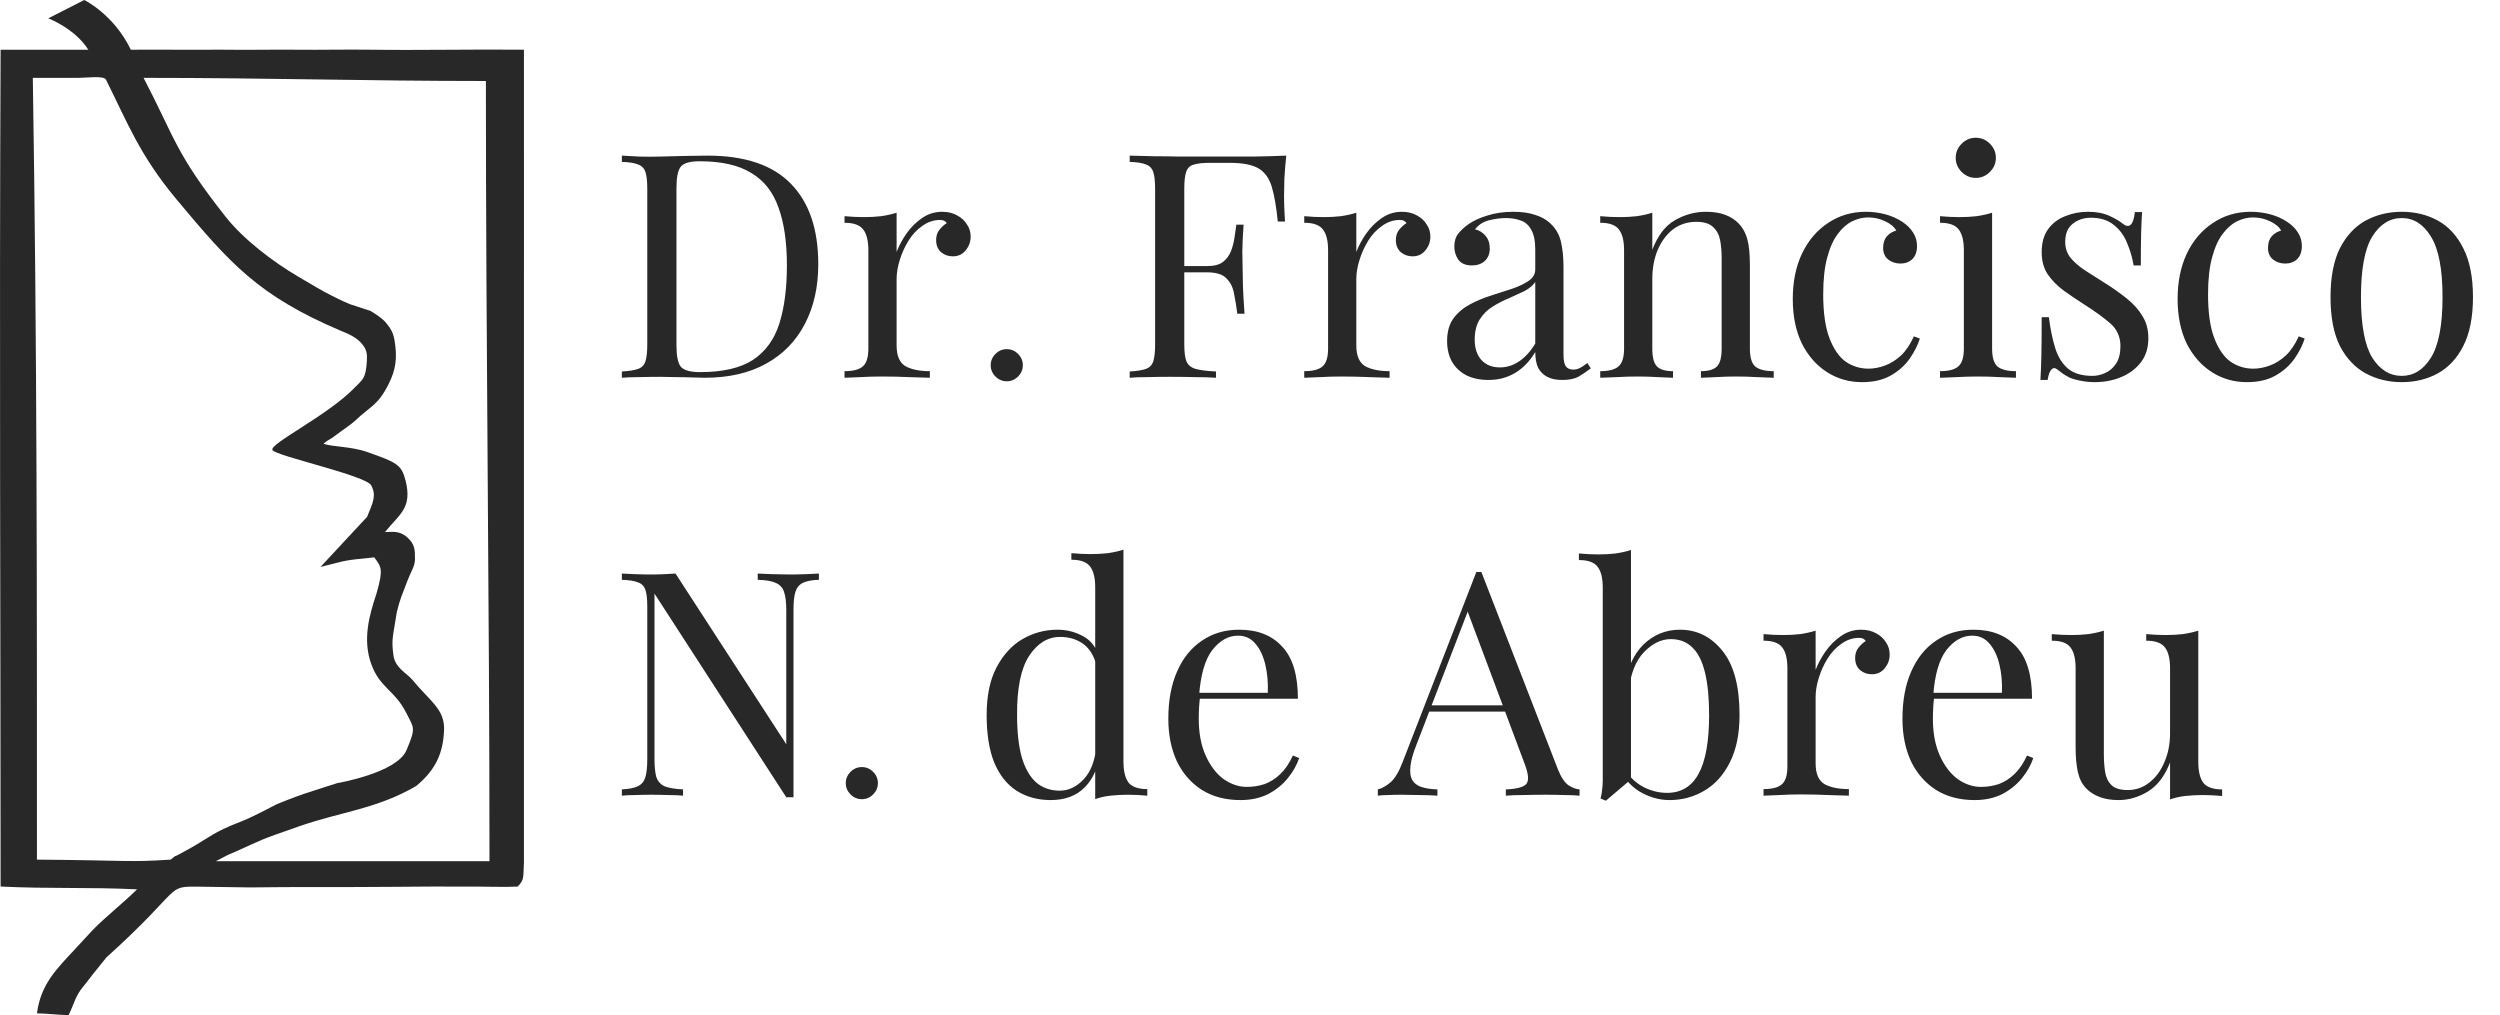 <svg width="1992" height="809" viewBox="0 0 1992 809" fill="none" xmlns="http://www.w3.org/2000/svg">
<path d="M38.449 14.619L67.152 0C67.152 0 90.685 11.41 104.234 39.609C144.133 39.609 130.696 39.494 137.452 39.609C148.025 39.707 146.433 39.51 157.22 39.609C168.078 39.773 168.734 39.442 179.812 39.609C199.013 39.899 217.09 39.399 236.292 39.609C255.904 39.836 275.985 39.326 295.596 39.609C334.043 40.155 379.021 39.176 417.469 39.609C417.601 125.636 417.408 212.59 417.469 298.617C417.498 338.558 417.405 377.588 417.469 417.529C417.531 456.038 417.455 494.366 417.469 532.875C417.48 547.604 417.439 562.716 417.469 577.445C417.51 597.995 417.472 618.044 417.469 638.594C417.49 644.751 417.448 650.971 417.469 657.314C417.461 662.879 417.477 668.337 417.469 674.072C417.474 678.938 417.464 682.429 417.469 687.443C416.774 698.453 418.125 700.778 412.477 706.424C404.394 706.938 386.013 706.449 377.913 706.424C372.744 706.427 367.576 706.43 362.251 706.433C356.615 706.422 350.98 706.41 345.173 706.397C333.3 706.473 321.427 706.558 309.553 706.651C290.788 706.78 272.028 706.861 253.262 706.79C235.181 706.74 217.111 706.904 199.031 707.103C190.698 706.999 168.358 706.624 159.857 706.519C130.695 706.156 147.912 705.984 84.801 762.855C81.707 766.501 79.254 769.973 76.066 773.73C72.87 777.419 69.375 782.586 66.082 786.387C59.794 794.232 59.794 798.154 54.672 808.851C49.081 808.851 35.197 807.424 29.436 807.424C32.52 784.518 44.34 772.833 59.794 756.26C64.265 751.421 68.735 746.581 73.341 741.595C83.038 731.408 99.264 718.567 109.212 708.624C70.071 706.761 40.802 708.317 0.475 706.397C0.475 493.711 -0.594 271.518 0.476 39.609C20.978 39.609 49.237 39.609 70.361 39.609C59.664 22.641 38.449 14.619 38.449 14.619ZM26.148 62.041C29.535 277.013 29.436 468.039 29.436 684.947C103.564 685.524 101.65 687.192 135.967 684.947C144.472 678.423 133.176 686.258 147.021 678.351C162.645 670.047 165.45 666.579 178.041 660.523C186.067 656.663 190.95 655.352 199.031 651.609C207.471 647.699 220.293 640.876 220.293 640.876C220.293 640.876 234.106 635.231 242.578 632.408C254.559 628.416 268.785 623.976 268.785 623.976C268.785 623.976 316.142 615.953 323.873 597.769C331.605 579.584 329.806 580.177 323.873 568.353C314.48 549.633 302.825 548.352 295.883 529.31C288.67 509.521 294.336 489.911 299.984 472.973C305.632 453.214 303.849 451.855 298.201 444.092C271.961 446.83 279.125 445.875 255.357 451.745C284.3 420.694 292.496 411.824 292.496 411.824C297.409 400.012 299.905 394.887 295.883 386.865C291.862 378.842 219.908 363.417 217.084 358.591C214.261 353.765 261.476 330.885 282.597 308.869C288.662 302.547 291.427 302.182 292.318 287.742C292.638 282.558 292.318 279.184 289.287 275.084C284.353 268.409 276.467 265.648 271.816 263.674C205.852 235.684 183.389 210.012 140.781 159.025C111.324 123.775 101.623 97.809 84.445 63.467C82.751 60.08 68.704 62.041 62.517 62.041C36.423 62.041 53.032 62.041 26.148 62.041ZM114.396 62.041C139.533 110.144 139.542 121.821 179.812 172.752C193.908 190.58 217.084 208.408 238.121 220.709C249.023 227.084 255.949 231.406 264.506 235.684C267.547 237.205 271.816 239.428 278.59 242.281C288.396 245.49 295.349 247.807 295.349 247.807C295.349 247.807 304.037 252.827 307.65 257.256C311.606 262.105 313.419 265.342 314.424 271.518C316.594 284.846 315.586 294.276 309.611 306.105C300.875 323.398 295.407 323.302 283.226 334.986C279.81 338.262 271.753 343.515 268.785 345.861C262.125 351.124 262.011 349.888 257.732 353.527C264.022 356.088 279.539 355.578 292.496 360.123C316.386 368.502 319.951 370.285 323.16 382.943C328.753 405.003 318.054 409.832 306.758 423.947C312.35 423.947 318.211 422.397 324.765 428.404C330.682 433.828 330.648 438.209 330.648 445.518C330.648 451.292 327.73 454.598 324.765 462.455C320.154 474.673 319.031 476.301 316.207 487.592C313.376 506.4 311.572 508.807 313.533 522.357C314.974 532.313 323.886 536.15 328.687 541.789C342.754 559.015 354.632 564.978 353.824 582.258C353.035 599.126 347.897 612.879 331.605 626.293C299.984 644.683 272.529 646.522 238.413 658.383C203.739 670.438 210.666 668.371 188.203 678.351C177.815 682.966 185.707 679.064 171.98 686.195C246.533 686.195 313.201 686.195 390.014 686.195C390.014 475.667 387.162 281.444 387.162 64.537C289.287 64.537 216.173 62.041 114.396 62.041Z" fill="#282828"/>
<path d="M563.75 124C593.583 124 615.75 131.5 630.25 146.5C644.75 161.333 652 182.667 652 210.5C652 228.667 648.417 244.583 641.25 258.25C634.25 271.75 624 282.25 610.5 289.75C597 297.25 580.667 301 561.5 301C559 301 555.667 300.917 551.5 300.75C547.333 300.583 543 300.5 538.5 300.5C534.167 300.333 530.167 300.25 526.5 300.25C520.667 300.25 514.917 300.333 509.25 300.5C503.583 300.5 499 300.667 495.5 301V296C501.167 295.667 505.417 295 508.25 294C511.25 293 513.25 291 514.25 288C515.25 285 515.75 280.5 515.75 274.5V150.5C515.75 144.333 515.25 139.833 514.25 137C513.25 134 511.25 132 508.25 131C505.417 129.833 501.167 129.167 495.5 129V124C499 124.167 503.583 124.417 509.25 124.75C514.917 124.917 520.5 124.917 526 124.75C531.833 124.583 538.417 124.417 545.75 124.25C553.083 124.083 559.083 124 563.75 124ZM557.5 128.5C549.833 128.5 544.833 129.917 542.5 132.75C540.167 135.583 539 141.333 539 150V275C539 283.667 540.167 289.417 542.5 292.25C545 295.083 550.083 296.5 557.75 296.5C575.917 296.5 590 293.25 600 286.75C610 280.083 617 270.417 621 257.75C625 245.083 627 229.667 627 211.5C627 192.833 624.75 177.417 620.25 165.25C615.917 152.917 608.667 143.75 598.5 137.75C588.5 131.583 574.833 128.5 557.5 128.5ZM750.664 168.75C755.164 168.75 759.081 169.667 762.414 171.5C765.914 173.333 768.581 175.75 770.414 178.75C772.414 181.583 773.414 184.833 773.414 188.5C773.414 192.667 772.081 196.333 769.414 199.5C766.914 202.667 763.497 204.25 759.164 204.25C755.664 204.25 752.581 203.167 749.914 201C747.247 198.667 745.914 195.417 745.914 191.25C745.914 188.083 746.747 185.417 748.414 183.25C750.247 180.917 752.247 179.083 754.414 177.75C753.247 176.083 751.497 175.25 749.164 175.25C743.997 175.25 739.247 176.833 734.914 180C730.581 183 726.914 186.917 723.914 191.75C720.914 196.583 718.581 201.75 716.914 207.25C715.247 212.583 714.414 217.583 714.414 222.25V275.25C714.414 283.417 716.747 288.917 721.414 291.75C726.247 294.417 732.747 295.75 740.914 295.75V301C737.081 300.833 731.664 300.667 724.664 300.5C717.664 300.167 710.247 300 702.414 300C696.747 300 691.081 300.167 685.414 300.5C679.914 300.667 675.747 300.833 672.914 301V295.75C679.747 295.75 684.581 294.5 687.414 292C690.414 289.5 691.914 284.75 691.914 277.75V199.5C691.914 192 690.581 186.5 687.914 183C685.247 179.333 680.247 177.5 672.914 177.5V172.25C678.247 172.75 683.414 173 688.414 173C693.247 173 697.831 172.75 702.164 172.25C706.664 171.583 710.747 170.667 714.414 169.5V200.75C716.247 195.917 718.831 191.083 722.164 186.25C725.664 181.25 729.831 177.083 734.664 173.75C739.497 170.417 744.831 168.75 750.664 168.75ZM802.192 278.2C805.659 278.2 808.659 279.467 811.192 282C813.726 284.533 814.992 287.533 814.992 291C814.992 294.467 813.726 297.467 811.192 300C808.659 302.533 805.659 303.8 802.192 303.8C798.726 303.8 795.726 302.533 793.192 300C790.659 297.467 789.392 294.467 789.392 291C789.392 287.533 790.659 284.533 793.192 282C795.726 279.467 798.726 278.2 802.192 278.2ZM1024.89 124C1024.22 130.333 1023.72 136.5 1023.39 142.5C1023.22 148.333 1023.14 152.833 1023.14 156C1023.14 160 1023.22 163.75 1023.39 167.25C1023.56 170.75 1023.72 173.833 1023.89 176.5H1018.14C1016.97 164.833 1015.39 155.667 1013.39 149C1011.39 142.167 1007.89 137.25 1002.89 134.25C997.889 131.25 990.139 129.75 979.639 129.75H963.889C958.222 129.75 953.889 130.25 950.889 131.25C948.055 132.083 946.139 134 945.139 137C944.139 139.833 943.639 144.333 943.639 150.5V274.5C943.639 280.5 944.222 285 945.389 288C946.722 291 949.222 293 952.889 294C956.555 295 961.889 295.667 968.889 296V301C964.555 300.667 959.055 300.5 952.389 300.5C945.722 300.333 938.972 300.25 932.139 300.25C925.639 300.25 919.555 300.333 913.889 300.5C908.222 300.5 903.639 300.667 900.139 301V296C905.805 295.667 910.055 295 912.889 294C915.889 293 917.889 291 918.889 288C919.889 285 920.389 280.5 920.389 274.5V150.5C920.389 144.333 919.889 139.833 918.889 137C917.889 134 915.889 132 912.889 131C910.055 129.833 905.805 129.167 900.139 129V124C906.305 124.167 912.805 124.333 919.639 124.5C926.472 124.5 933.222 124.583 939.889 124.75C946.555 124.75 952.722 124.75 958.389 124.75C964.222 124.75 968.972 124.75 972.639 124.75C980.305 124.75 988.972 124.75 998.639 124.75C1008.47 124.583 1017.22 124.333 1024.89 124ZM986.139 212C986.139 212 986.139 212.833 986.139 214.5C986.139 216.167 986.139 217 986.139 217H936.139C936.139 217 936.139 216.167 936.139 214.5C936.139 212.833 936.139 212 936.139 212H986.139ZM990.889 179C990.222 188.5 989.889 195.75 989.889 200.75C990.055 205.75 990.139 210.333 990.139 214.5C990.139 218.667 990.222 223.25 990.389 228.25C990.555 233.25 990.972 240.5 991.639 250H985.889C985.222 244.667 984.389 239.5 983.389 234.5C982.555 229.333 980.555 225.167 977.389 222C974.389 218.667 969.222 217 961.889 217V212C967.389 212 971.555 210.917 974.389 208.75C977.389 206.417 979.555 203.5 980.889 200C982.222 196.5 983.139 192.917 983.639 189.25C984.139 185.417 984.639 182 985.139 179H990.889ZM1116.97 168.75C1121.47 168.75 1125.39 169.667 1128.72 171.5C1132.22 173.333 1134.89 175.75 1136.72 178.75C1138.72 181.583 1139.72 184.833 1139.72 188.5C1139.72 192.667 1138.39 196.333 1135.72 199.5C1133.22 202.667 1129.81 204.25 1125.47 204.25C1121.97 204.25 1118.89 203.167 1116.22 201C1113.56 198.667 1112.22 195.417 1112.22 191.25C1112.22 188.083 1113.06 185.417 1114.72 183.25C1116.56 180.917 1118.56 179.083 1120.72 177.75C1119.56 176.083 1117.81 175.25 1115.47 175.25C1110.31 175.25 1105.56 176.833 1101.22 180C1096.89 183 1093.22 186.917 1090.22 191.75C1087.22 196.583 1084.89 201.75 1083.22 207.25C1081.56 212.583 1080.72 217.583 1080.72 222.25V275.25C1080.72 283.417 1083.06 288.917 1087.72 291.75C1092.56 294.417 1099.06 295.75 1107.22 295.75V301C1103.39 300.833 1097.97 300.667 1090.97 300.5C1083.97 300.167 1076.56 300 1068.72 300C1063.06 300 1057.39 300.167 1051.72 300.5C1046.22 300.667 1042.06 300.833 1039.22 301V295.75C1046.06 295.75 1050.89 294.5 1053.72 292C1056.72 289.5 1058.22 284.75 1058.22 277.75V199.5C1058.22 192 1056.89 186.5 1054.22 183C1051.56 179.333 1046.56 177.5 1039.22 177.5V172.25C1044.56 172.75 1049.72 173 1054.72 173C1059.56 173 1064.14 172.75 1068.47 172.25C1072.97 171.583 1077.06 170.667 1080.72 169.5V200.75C1082.56 195.917 1085.14 191.083 1088.47 186.25C1091.97 181.25 1096.14 177.083 1100.97 173.75C1105.81 170.417 1111.14 168.75 1116.97 168.75ZM1186.05 302.75C1179.22 302.75 1173.3 301.5 1168.3 299C1163.3 296.333 1159.47 292.667 1156.8 288C1154.3 283.333 1153.05 277.917 1153.05 271.75C1153.05 264.417 1154.72 258.417 1158.05 253.75C1161.55 249.083 1165.97 245.333 1171.3 242.5C1176.63 239.667 1182.22 237.333 1188.05 235.5C1194.05 233.5 1199.72 231.667 1205.05 230C1210.38 228.167 1214.72 226.083 1218.05 223.75C1221.55 221.417 1223.3 218.333 1223.3 214.5V199C1223.3 192 1222.22 186.667 1220.05 183C1218.05 179.333 1215.3 176.917 1211.8 175.75C1208.3 174.417 1204.38 173.75 1200.05 173.75C1195.88 173.75 1191.38 174.333 1186.55 175.5C1181.88 176.667 1178.13 179.083 1175.3 182.75C1178.47 183.417 1181.22 185.083 1183.55 187.75C1185.88 190.417 1187.05 193.833 1187.05 198C1187.05 202.167 1185.72 205.5 1183.05 208C1180.38 210.333 1176.97 211.5 1172.8 211.5C1167.97 211.5 1164.38 210 1162.05 207C1159.88 203.833 1158.8 200.333 1158.8 196.5C1158.8 192.167 1159.88 188.667 1162.05 186C1164.22 183.333 1166.97 180.833 1170.3 178.5C1174.13 175.833 1179.05 173.583 1185.05 171.75C1191.22 169.75 1198.13 168.75 1205.8 168.75C1212.63 168.75 1218.47 169.583 1223.3 171.25C1228.13 172.75 1232.13 175 1235.3 178C1239.63 182 1242.47 186.917 1243.8 192.75C1245.13 198.417 1245.8 205.25 1245.8 213.25V282.75C1245.8 286.917 1246.38 289.917 1247.55 291.75C1248.88 293.583 1250.88 294.5 1253.55 294.5C1255.38 294.5 1257.13 294.083 1258.8 293.25C1260.47 292.417 1262.47 291.083 1264.8 289.25L1267.55 293.5C1264.05 296.167 1260.72 298.417 1257.55 300.25C1254.38 301.917 1250.13 302.75 1244.8 302.75C1239.97 302.75 1235.97 301.917 1232.8 300.25C1229.63 298.583 1227.22 296.167 1225.55 293C1224.05 289.667 1223.3 285.5 1223.3 280.5C1218.8 288 1213.38 293.583 1207.05 297.25C1200.88 300.917 1193.88 302.75 1186.05 302.75ZM1195.05 292.75C1200.55 292.75 1205.63 291.167 1210.3 288C1215.13 284.833 1219.47 280.083 1223.3 273.75V224.75C1221.3 227.583 1218.38 230 1214.55 232C1210.72 233.833 1206.55 235.75 1202.05 237.75C1197.55 239.583 1193.22 241.833 1189.05 244.5C1185.05 247 1181.72 250.333 1179.05 254.5C1176.38 258.667 1175.05 264.083 1175.05 270.75C1175.05 277.417 1176.8 282.75 1180.3 286.75C1183.97 290.75 1188.88 292.75 1195.05 292.75ZM1359.06 168.75C1365.4 168.75 1370.65 169.583 1374.81 171.25C1379.15 172.917 1382.73 175.25 1385.56 178.25C1388.73 181.583 1390.98 185.75 1392.31 190.75C1393.65 195.75 1394.31 202.5 1394.31 211V277.75C1394.31 284.75 1395.73 289.5 1398.56 292C1401.56 294.5 1406.48 295.75 1413.31 295.75V301C1410.48 300.833 1406.15 300.667 1400.31 300.5C1394.48 300.167 1388.81 300 1383.31 300C1377.81 300 1372.4 300.167 1367.06 300.5C1361.9 300.667 1357.98 300.833 1355.31 301V295.75C1361.31 295.75 1365.56 294.5 1368.06 292C1370.56 289.5 1371.81 284.75 1371.81 277.75V205.5C1371.81 200.333 1371.4 195.583 1370.56 191.25C1369.73 186.917 1367.81 183.417 1364.81 180.75C1361.98 178.083 1357.56 176.75 1351.56 176.75C1344.56 176.75 1338.4 178.75 1333.06 182.75C1327.9 186.75 1323.81 192.25 1320.81 199.25C1317.98 206.083 1316.56 213.75 1316.56 222.25V277.75C1316.56 284.75 1317.81 289.5 1320.31 292C1322.81 294.5 1327.06 295.75 1333.06 295.75V301C1330.4 300.833 1326.4 300.667 1321.06 300.5C1315.9 300.167 1310.56 300 1305.06 300C1299.56 300 1293.9 300.167 1288.06 300.5C1282.23 300.667 1277.9 300.833 1275.06 301V295.75C1281.9 295.75 1286.73 294.5 1289.56 292C1292.56 289.5 1294.06 284.75 1294.06 277.75V199.5C1294.06 192 1292.73 186.5 1290.06 183C1287.4 179.333 1282.4 177.5 1275.06 177.5V172.25C1280.4 172.75 1285.56 173 1290.56 173C1295.4 173 1299.98 172.75 1304.31 172.25C1308.81 171.583 1312.9 170.667 1316.56 169.5V199C1320.9 187.667 1326.9 179.833 1334.56 175.5C1342.4 171 1350.56 168.75 1359.06 168.75ZM1486.73 168.75C1492.07 168.75 1497.23 169.417 1502.23 170.75C1507.23 172.083 1511.73 174.083 1515.73 176.75C1519.57 179.25 1522.48 182.167 1524.48 185.5C1526.48 188.667 1527.48 192.167 1527.48 196C1527.48 200.5 1526.23 204 1523.73 206.5C1521.23 208.833 1518.07 210 1514.23 210C1510.57 210 1507.32 208.917 1504.48 206.75C1501.82 204.583 1500.48 201.5 1500.48 197.5C1500.48 193.667 1501.48 190.583 1503.48 188.25C1505.65 185.917 1508.15 184.417 1510.98 183.75C1509.32 180.75 1506.32 178.25 1501.98 176.25C1497.82 174.25 1493.32 173.25 1488.48 173.25C1484.32 173.25 1480.15 174.25 1475.98 176.25C1471.82 178.25 1467.98 181.583 1464.48 186.25C1460.98 190.75 1458.15 197 1455.98 205C1453.82 212.833 1452.73 222.667 1452.73 234.5C1452.73 249.167 1454.4 260.833 1457.73 269.5C1461.07 278.167 1465.4 284.417 1470.73 288.25C1476.23 291.917 1482.23 293.75 1488.73 293.75C1493.07 293.75 1497.48 292.917 1501.98 291.25C1506.48 289.583 1510.73 286.917 1514.73 283.25C1518.73 279.417 1522.15 274.333 1524.98 268L1529.73 269.75C1528.07 275.083 1525.32 280.5 1521.48 286C1517.65 291.333 1512.65 295.75 1506.48 299.25C1500.32 302.75 1492.73 304.5 1483.73 304.5C1473.4 304.5 1464.07 301.833 1455.73 296.5C1447.4 291.167 1440.73 283.583 1435.73 273.75C1430.9 263.75 1428.48 251.917 1428.48 238.25C1428.48 224.583 1430.9 212.583 1435.73 202.25C1440.73 191.75 1447.65 183.583 1456.48 177.75C1465.32 171.75 1475.4 168.75 1486.73 168.75ZM1574.31 109.75C1578.65 109.75 1582.4 111.333 1585.56 114.5C1588.73 117.667 1590.31 121.417 1590.31 125.75C1590.31 130.083 1588.73 133.833 1585.56 137C1582.4 140.167 1578.65 141.75 1574.31 141.75C1569.98 141.75 1566.23 140.167 1563.06 137C1559.9 133.833 1558.31 130.083 1558.31 125.75C1558.31 121.417 1559.9 117.667 1563.06 114.5C1566.23 111.333 1569.98 109.75 1574.31 109.75ZM1587.31 169.5V277.75C1587.31 284.75 1588.73 289.5 1591.56 292C1594.56 294.5 1599.48 295.75 1606.31 295.75V301C1603.48 300.833 1599.15 300.667 1593.31 300.5C1587.65 300.167 1581.9 300 1576.06 300C1570.4 300 1564.65 300.167 1558.81 300.5C1552.98 300.667 1548.65 300.833 1545.81 301V295.75C1552.65 295.75 1557.48 294.5 1560.31 292C1563.31 289.5 1564.81 284.75 1564.81 277.75V199.5C1564.81 192 1563.48 186.5 1560.81 183C1558.15 179.333 1553.15 177.5 1545.81 177.5V172.25C1551.15 172.75 1556.31 173 1561.31 173C1566.15 173 1570.73 172.75 1575.06 172.25C1579.56 171.583 1583.65 170.667 1587.31 169.5ZM1663.81 168.75C1670.47 168.75 1676.14 169.833 1680.81 172C1685.47 174.167 1688.89 176.167 1691.06 178C1696.56 182.5 1699.89 179.5 1701.06 169H1706.81C1706.47 173.667 1706.22 179.25 1706.06 185.75C1705.89 192.083 1705.81 200.667 1705.81 211.5H1700.06C1699.06 205.333 1697.31 199.333 1694.81 193.5C1692.47 187.667 1688.97 182.917 1684.31 179.25C1679.64 175.417 1673.56 173.5 1666.06 173.5C1660.22 173.5 1655.31 175.167 1651.31 178.5C1647.47 181.667 1645.56 186.417 1645.56 192.75C1645.56 197.75 1647.06 202.083 1650.06 205.75C1653.06 209.25 1656.97 212.583 1661.81 215.75C1666.64 218.75 1671.89 222.083 1677.56 225.75C1683.89 229.75 1689.64 233.833 1694.81 238C1699.97 242.167 1704.06 246.75 1707.06 251.75C1710.22 256.75 1711.81 262.667 1711.81 269.5C1711.81 277.167 1709.81 283.583 1705.81 288.75C1701.81 293.917 1696.56 297.833 1690.06 300.5C1683.72 303.167 1676.72 304.5 1669.06 304.5C1665.39 304.5 1661.89 304.167 1658.56 303.5C1655.39 303 1652.31 302.167 1649.31 301C1647.64 300.167 1645.89 299.167 1644.06 298C1642.39 296.833 1640.72 295.583 1639.06 294.25C1637.39 292.917 1635.89 293 1634.56 294.5C1633.22 295.833 1632.22 298.583 1631.56 302.75H1625.81C1626.14 297.417 1626.39 290.917 1626.56 283.25C1626.72 275.583 1626.81 265.417 1626.81 252.75H1632.56C1633.72 262.083 1635.39 270.25 1637.56 277.25C1639.72 284.25 1643.14 289.75 1647.81 293.75C1652.47 297.583 1658.97 299.5 1667.31 299.5C1670.64 299.5 1673.97 298.75 1677.31 297.25C1680.81 295.75 1683.72 293.25 1686.06 289.75C1688.39 286.25 1689.56 281.583 1689.56 275.75C1689.56 268.417 1686.89 262.417 1681.56 257.75C1676.22 253.083 1669.47 248.167 1661.31 243C1655.31 239.167 1649.64 235.333 1644.31 231.5C1639.14 227.667 1634.89 223.333 1631.56 218.5C1628.39 213.667 1626.81 207.833 1626.81 201C1626.81 193.5 1628.47 187.417 1631.81 182.75C1635.31 177.917 1639.89 174.417 1645.56 172.25C1651.22 169.917 1657.31 168.75 1663.81 168.75ZM1793.37 168.75C1798.71 168.75 1803.87 169.417 1808.87 170.75C1813.87 172.083 1818.37 174.083 1822.37 176.75C1826.21 179.25 1829.12 182.167 1831.12 185.5C1833.12 188.667 1834.12 192.167 1834.12 196C1834.12 200.5 1832.87 204 1830.37 206.5C1827.87 208.833 1824.71 210 1820.87 210C1817.21 210 1813.96 208.917 1811.12 206.75C1808.46 204.583 1807.12 201.5 1807.12 197.5C1807.12 193.667 1808.12 190.583 1810.12 188.25C1812.29 185.917 1814.79 184.417 1817.62 183.75C1815.96 180.75 1812.96 178.25 1808.62 176.25C1804.46 174.25 1799.96 173.25 1795.12 173.25C1790.96 173.25 1786.79 174.25 1782.62 176.25C1778.46 178.25 1774.62 181.583 1771.12 186.25C1767.62 190.75 1764.79 197 1762.62 205C1760.46 212.833 1759.37 222.667 1759.37 234.5C1759.37 249.167 1761.04 260.833 1764.37 269.5C1767.71 278.167 1772.04 284.417 1777.37 288.25C1782.87 291.917 1788.87 293.75 1795.37 293.75C1799.71 293.75 1804.12 292.917 1808.62 291.25C1813.12 289.583 1817.37 286.917 1821.37 283.25C1825.37 279.417 1828.79 274.333 1831.62 268L1836.37 269.75C1834.71 275.083 1831.96 280.5 1828.12 286C1824.29 291.333 1819.29 295.75 1813.12 299.25C1806.96 302.75 1799.37 304.5 1790.37 304.5C1780.04 304.5 1770.71 301.833 1762.37 296.5C1754.04 291.167 1747.37 283.583 1742.37 273.75C1737.54 263.75 1735.12 251.917 1735.12 238.25C1735.12 224.583 1737.54 212.583 1742.37 202.25C1747.37 191.75 1754.29 183.583 1763.12 177.75C1771.96 171.75 1782.04 168.75 1793.37 168.75ZM1913.71 168.75C1924.37 168.75 1933.96 171.083 1942.46 175.75C1950.96 180.417 1957.71 187.75 1962.71 197.75C1967.87 207.75 1970.46 220.75 1970.46 236.75C1970.46 252.75 1967.87 265.75 1962.71 275.75C1957.71 285.583 1950.96 292.833 1942.46 297.5C1933.96 302.167 1924.37 304.5 1913.71 304.5C1903.21 304.5 1893.62 302.167 1884.96 297.5C1876.46 292.833 1869.62 285.583 1864.46 275.75C1859.46 265.75 1856.96 252.75 1856.96 236.75C1856.96 220.75 1859.46 207.75 1864.46 197.75C1869.62 187.75 1876.46 180.417 1884.96 175.75C1893.62 171.083 1903.21 168.75 1913.71 168.75ZM1913.71 173.75C1904.21 173.75 1896.37 178.667 1890.21 188.5C1884.21 198.333 1881.21 214.417 1881.21 236.75C1881.21 259.083 1884.21 275.167 1890.21 285C1896.37 294.667 1904.21 299.5 1913.71 299.5C1923.21 299.5 1930.96 294.667 1936.96 285C1943.12 275.167 1946.21 259.083 1946.21 236.75C1946.21 214.417 1943.12 198.333 1936.96 188.5C1930.96 178.667 1923.21 173.75 1913.71 173.75ZM652.5 457V462C646.833 462.167 642.5 463 639.5 464.5C636.667 466 634.75 468.417 633.75 471.75C632.75 475.083 632.25 479.833 632.25 486V635.25C631.25 635.25 630.25 635.25 629.25 635.25C628.417 635.25 627.5 635.25 626.5 635.25L521.5 473V605C521.5 611 522 615.75 523 619.25C524.167 622.583 526.333 625 529.5 626.5C532.833 627.833 537.75 628.667 544.25 629V634C541.25 633.667 537.333 633.5 532.5 633.5C527.667 633.333 523.083 633.25 518.75 633.25C514.583 633.25 510.333 633.333 506 633.5C501.833 633.5 498.333 633.667 495.5 634V629C501.167 628.667 505.417 627.833 508.25 626.5C511.25 625 513.25 622.583 514.25 619.25C515.25 615.75 515.75 611 515.75 605V483.5C515.75 477.333 515.25 472.833 514.25 470C513.25 467 511.25 465 508.25 464C505.417 462.833 501.167 462.167 495.5 462V457C498.333 457.167 501.833 457.333 506 457.5C510.333 457.667 514.583 457.75 518.75 457.75C522.417 457.75 525.917 457.667 529.25 457.5C532.583 457.333 535.583 457.167 538.25 457L626.5 593V486C626.5 479.833 625.917 475.083 624.75 471.75C623.75 468.417 621.583 466 618.25 464.5C615.083 463 610.25 462.167 603.75 462V457C606.75 457.167 610.667 457.333 615.5 457.5C620.5 457.667 625.083 457.75 629.25 457.75C633.583 457.75 637.833 457.667 642 457.5C646.333 457.333 649.833 457.167 652.5 457ZM686.714 611.2C690.18 611.2 693.18 612.467 695.714 615C698.247 617.533 699.514 620.533 699.514 624C699.514 627.467 698.247 630.467 695.714 633C693.18 635.533 690.18 636.8 686.714 636.8C683.247 636.8 680.247 635.533 677.714 633C675.18 630.467 673.914 627.467 673.914 624C673.914 620.533 675.18 617.533 677.714 615C680.247 612.467 683.247 611.2 686.714 611.2ZM895.16 438V606.75C895.16 614.25 896.493 619.833 899.16 623.5C901.993 627 906.993 628.75 914.16 628.75V634C908.993 633.5 903.827 633.25 898.66 633.25C893.827 633.25 889.16 633.5 884.66 634C880.327 634.5 876.327 635.417 872.66 636.75V468C872.66 460.5 871.327 455 868.66 451.5C865.993 447.833 860.993 446 853.66 446V440.75C858.993 441.25 864.16 441.5 869.16 441.5C873.993 441.5 878.577 441.25 882.91 440.75C887.41 440.083 891.493 439.167 895.16 438ZM842.66 501.75C849.993 501.75 856.827 503.5 863.16 507C869.66 510.5 873.993 516.5 876.16 525L872.91 527.5C870.577 520.5 866.91 515.417 861.91 512.25C857.077 509.083 851.327 507.5 844.66 507.5C834.827 507.5 826.577 512.583 819.91 522.75C813.41 532.917 810.243 548.583 810.41 569.75C810.41 583.25 811.66 594.5 814.16 603.5C816.827 612.333 820.66 619 825.66 623.5C830.827 627.833 837.077 630 844.41 630C851.41 630 857.743 627 863.41 621C869.077 615 872.493 606.167 873.66 594.5L876.66 598C875.327 610.667 871.243 620.417 864.41 627.25C857.743 634.083 848.66 637.5 837.16 637.5C826.827 637.5 817.743 635 809.91 630C802.243 625 796.327 617.5 792.16 607.5C788.16 597.5 786.16 584.917 786.16 569.75C786.16 554.583 788.743 542 793.91 532C799.243 521.833 806.16 514.25 814.66 509.25C823.327 504.25 832.66 501.75 842.66 501.75ZM987.424 501.75C1002.09 501.75 1013.51 506.25 1021.67 515.25C1030.01 524.083 1034.17 537.917 1034.17 556.75H945.924L945.674 552H1010.17C1010.51 543.833 1009.84 536.333 1008.17 529.5C1006.51 522.5 1003.84 516.917 1000.17 512.75C996.674 508.583 992.09 506.5 986.424 506.5C978.757 506.5 971.924 510.333 965.924 518C960.09 525.667 956.59 537.833 955.424 554.5L956.174 555.5C955.84 558 955.59 560.75 955.424 563.75C955.257 566.75 955.174 569.75 955.174 572.75C955.174 584.083 957.007 593.833 960.674 602C964.34 610.167 969.09 616.417 974.924 620.75C980.924 624.917 987.09 627 993.424 627C998.424 627 1003.17 626.25 1007.67 624.75C1012.17 623.083 1016.34 620.417 1020.17 616.75C1024.01 613.083 1027.34 608.167 1030.17 602L1035.17 604C1033.34 609.5 1030.34 614.833 1026.17 620C1022.01 625.167 1016.76 629.417 1010.42 632.75C1004.09 635.917 996.757 637.5 988.424 637.5C976.424 637.5 966.09 634.75 957.424 629.25C948.924 623.75 942.34 616.167 937.674 606.5C933.174 596.667 930.924 585.417 930.924 572.75C930.924 558.083 933.257 545.5 937.924 535C942.59 524.333 949.174 516.167 957.674 510.5C966.174 504.667 976.09 501.75 987.424 501.75ZM1180.35 455.75L1241.35 613C1243.85 619.333 1246.68 623.583 1249.85 625.75C1253.02 627.75 1255.93 628.833 1258.6 629V634C1255.27 633.667 1251.18 633.5 1246.35 633.5C1241.52 633.333 1236.68 633.25 1231.85 633.25C1225.35 633.25 1219.27 633.333 1213.6 633.5C1207.93 633.5 1203.35 633.667 1199.85 634V629C1208.35 628.667 1213.77 627.25 1216.1 624.75C1218.43 622.083 1217.93 616.5 1214.6 608L1168.1 483.75L1172.1 480.5L1128.6 593.5C1125.93 600.167 1124.35 605.833 1123.85 610.5C1123.35 615 1123.77 618.583 1125.1 621.25C1126.6 623.917 1129.02 625.833 1132.35 627C1135.85 628.167 1140.18 628.833 1145.35 629V634C1140.68 633.667 1135.77 633.5 1130.6 633.5C1125.6 633.333 1120.93 633.25 1116.6 633.25C1112.43 633.25 1108.85 633.333 1105.85 633.5C1103.02 633.5 1100.35 633.667 1097.85 634V629C1101.18 628.167 1104.6 626.25 1108.1 623.25C1111.6 620.083 1114.77 614.75 1117.6 607.25L1176.35 455.75C1177.02 455.75 1177.68 455.75 1178.35 455.75C1179.02 455.75 1179.68 455.75 1180.35 455.75ZM1210.85 562V567H1136.35L1138.85 562H1210.85ZM1338.57 501.75C1352.24 501.75 1363.57 507.417 1372.57 518.75C1381.57 529.917 1386.07 546.917 1386.07 569.75C1386.07 584.75 1383.49 597.333 1378.32 607.5C1373.32 617.5 1366.57 625 1358.07 630C1349.57 635 1340.32 637.5 1330.32 637.5C1321.99 637.5 1313.9 635.167 1306.07 630.5C1298.4 625.667 1292.65 618.583 1288.82 609.25L1293.82 612C1297.99 618.667 1303.15 623.667 1309.32 627C1315.49 630.167 1321.82 631.75 1328.32 631.75C1339.49 631.75 1347.82 626.75 1353.32 616.75C1358.99 606.583 1361.82 590.917 1361.82 569.75C1361.82 556.25 1360.74 545 1358.57 536C1356.4 527 1353.07 520.333 1348.57 516C1344.07 511.5 1338.32 509.25 1331.32 509.25C1323.65 509.25 1316.49 512.75 1309.82 519.75C1303.32 526.583 1299.32 536.667 1297.82 550L1294.82 546.5C1296.65 532.333 1301.57 521.333 1309.57 513.5C1317.74 505.667 1327.4 501.75 1338.57 501.75ZM1299.57 438.25V621C1297.4 622.833 1295.15 624.75 1292.82 626.75C1290.65 628.583 1288.49 630.417 1286.32 632.25C1284.15 634.083 1281.9 636 1279.57 638L1275.32 636.25C1275.99 633.917 1276.4 631.583 1276.57 629.25C1276.9 626.75 1277.07 624.25 1277.07 621.75V468.25C1277.07 460.75 1275.74 455.25 1273.07 451.75C1270.4 448.083 1265.4 446.25 1258.07 446.25V441C1263.4 441.5 1268.57 441.75 1273.57 441.75C1278.4 441.75 1282.99 441.5 1287.32 441C1291.82 440.333 1295.9 439.417 1299.57 438.25ZM1482.94 501.75C1487.44 501.75 1491.36 502.667 1494.69 504.5C1498.19 506.333 1500.86 508.75 1502.69 511.75C1504.69 514.583 1505.69 517.833 1505.69 521.5C1505.69 525.667 1504.36 529.333 1501.69 532.5C1499.19 535.667 1495.77 537.25 1491.44 537.25C1487.94 537.25 1484.86 536.167 1482.19 534C1479.52 531.667 1478.19 528.417 1478.19 524.25C1478.19 521.083 1479.02 518.417 1480.69 516.25C1482.52 513.917 1484.52 512.083 1486.69 510.75C1485.52 509.083 1483.77 508.25 1481.44 508.25C1476.27 508.25 1471.52 509.833 1467.19 513C1462.86 516 1459.19 519.917 1456.19 524.75C1453.19 529.583 1450.86 534.75 1449.19 540.25C1447.52 545.583 1446.69 550.583 1446.69 555.25V608.25C1446.69 616.417 1449.02 621.917 1453.69 624.75C1458.52 627.417 1465.02 628.75 1473.19 628.75V634C1469.36 633.833 1463.94 633.667 1456.94 633.5C1449.94 633.167 1442.52 633 1434.69 633C1429.02 633 1423.36 633.167 1417.69 633.5C1412.19 633.667 1408.02 633.833 1405.19 634V628.75C1412.02 628.75 1416.86 627.5 1419.69 625C1422.69 622.5 1424.19 617.75 1424.19 610.75V532.5C1424.19 525 1422.86 519.5 1420.19 516C1417.52 512.333 1412.52 510.5 1405.19 510.5V505.25C1410.52 505.75 1415.69 506 1420.69 506C1425.52 506 1430.11 505.75 1434.44 505.25C1438.94 504.583 1443.02 503.667 1446.69 502.5V533.75C1448.52 528.917 1451.11 524.083 1454.44 519.25C1457.94 514.25 1462.11 510.083 1466.94 506.75C1471.77 503.417 1477.11 501.75 1482.94 501.75ZM1572.38 501.75C1587.05 501.75 1598.47 506.25 1606.63 515.25C1614.97 524.083 1619.13 537.917 1619.13 556.75H1530.88L1530.63 552H1595.13C1595.47 543.833 1594.8 536.333 1593.13 529.5C1591.47 522.5 1588.8 516.917 1585.13 512.75C1581.63 508.583 1577.05 506.5 1571.38 506.5C1563.72 506.5 1556.88 510.333 1550.88 518C1545.05 525.667 1541.55 537.833 1540.38 554.5L1541.13 555.5C1540.8 558 1540.55 560.75 1540.38 563.75C1540.22 566.75 1540.13 569.75 1540.13 572.75C1540.13 584.083 1541.97 593.833 1545.63 602C1549.3 610.167 1554.05 616.417 1559.88 620.75C1565.88 624.917 1572.05 627 1578.38 627C1583.38 627 1588.13 626.25 1592.63 624.75C1597.13 623.083 1601.3 620.417 1605.13 616.75C1608.97 613.083 1612.3 608.167 1615.13 602L1620.13 604C1618.3 609.5 1615.3 614.833 1611.13 620C1606.97 625.167 1601.72 629.417 1595.38 632.75C1589.05 635.917 1581.72 637.5 1573.38 637.5C1561.38 637.5 1551.05 634.75 1542.38 629.25C1533.88 623.75 1527.3 616.167 1522.63 606.5C1518.13 596.667 1515.88 585.417 1515.88 572.75C1515.88 558.083 1518.22 545.5 1522.88 535C1527.55 524.333 1534.13 516.167 1542.63 510.5C1551.13 504.667 1561.05 501.75 1572.38 501.75ZM1751.6 502.5V607C1751.6 614.5 1752.93 620.083 1755.6 623.75C1758.43 627.25 1763.43 629 1770.6 629V634.25C1765.43 633.75 1760.27 633.5 1755.1 633.5C1750.27 633.5 1745.6 633.75 1741.1 634.25C1736.77 634.75 1732.77 635.667 1729.1 637V607.5C1724.93 618.333 1719.02 626.083 1711.35 630.75C1703.85 635.25 1696.1 637.5 1688.1 637.5C1682.27 637.5 1677.18 636.667 1672.85 635C1668.52 633.333 1664.93 631 1662.1 628C1658.93 624.667 1656.77 620.333 1655.6 615C1654.43 609.667 1653.85 603.083 1653.85 595.25V532.5C1653.85 525 1652.52 519.5 1649.85 516C1647.18 512.333 1642.18 510.5 1634.85 510.5V505.25C1640.18 505.75 1645.35 506 1650.35 506C1655.18 506 1659.77 505.75 1664.1 505.25C1668.6 504.583 1672.68 503.667 1676.35 502.5V600.75C1676.35 605.917 1676.68 610.667 1677.35 615C1678.02 619.333 1679.68 622.833 1682.35 625.5C1685.02 628.167 1689.35 629.5 1695.35 629.5C1701.85 629.5 1707.6 627.5 1712.6 623.5C1717.77 619.5 1721.77 614.083 1724.6 607.25C1727.6 600.417 1729.1 592.75 1729.1 584.25V532.5C1729.1 525 1727.77 519.5 1725.1 516C1722.43 512.333 1717.43 510.5 1710.1 510.5V505.25C1715.43 505.75 1720.6 506 1725.6 506C1730.43 506 1735.02 505.75 1739.35 505.25C1743.85 504.583 1747.93 503.667 1751.6 502.5Z" fill="#282828"/>
</svg>
